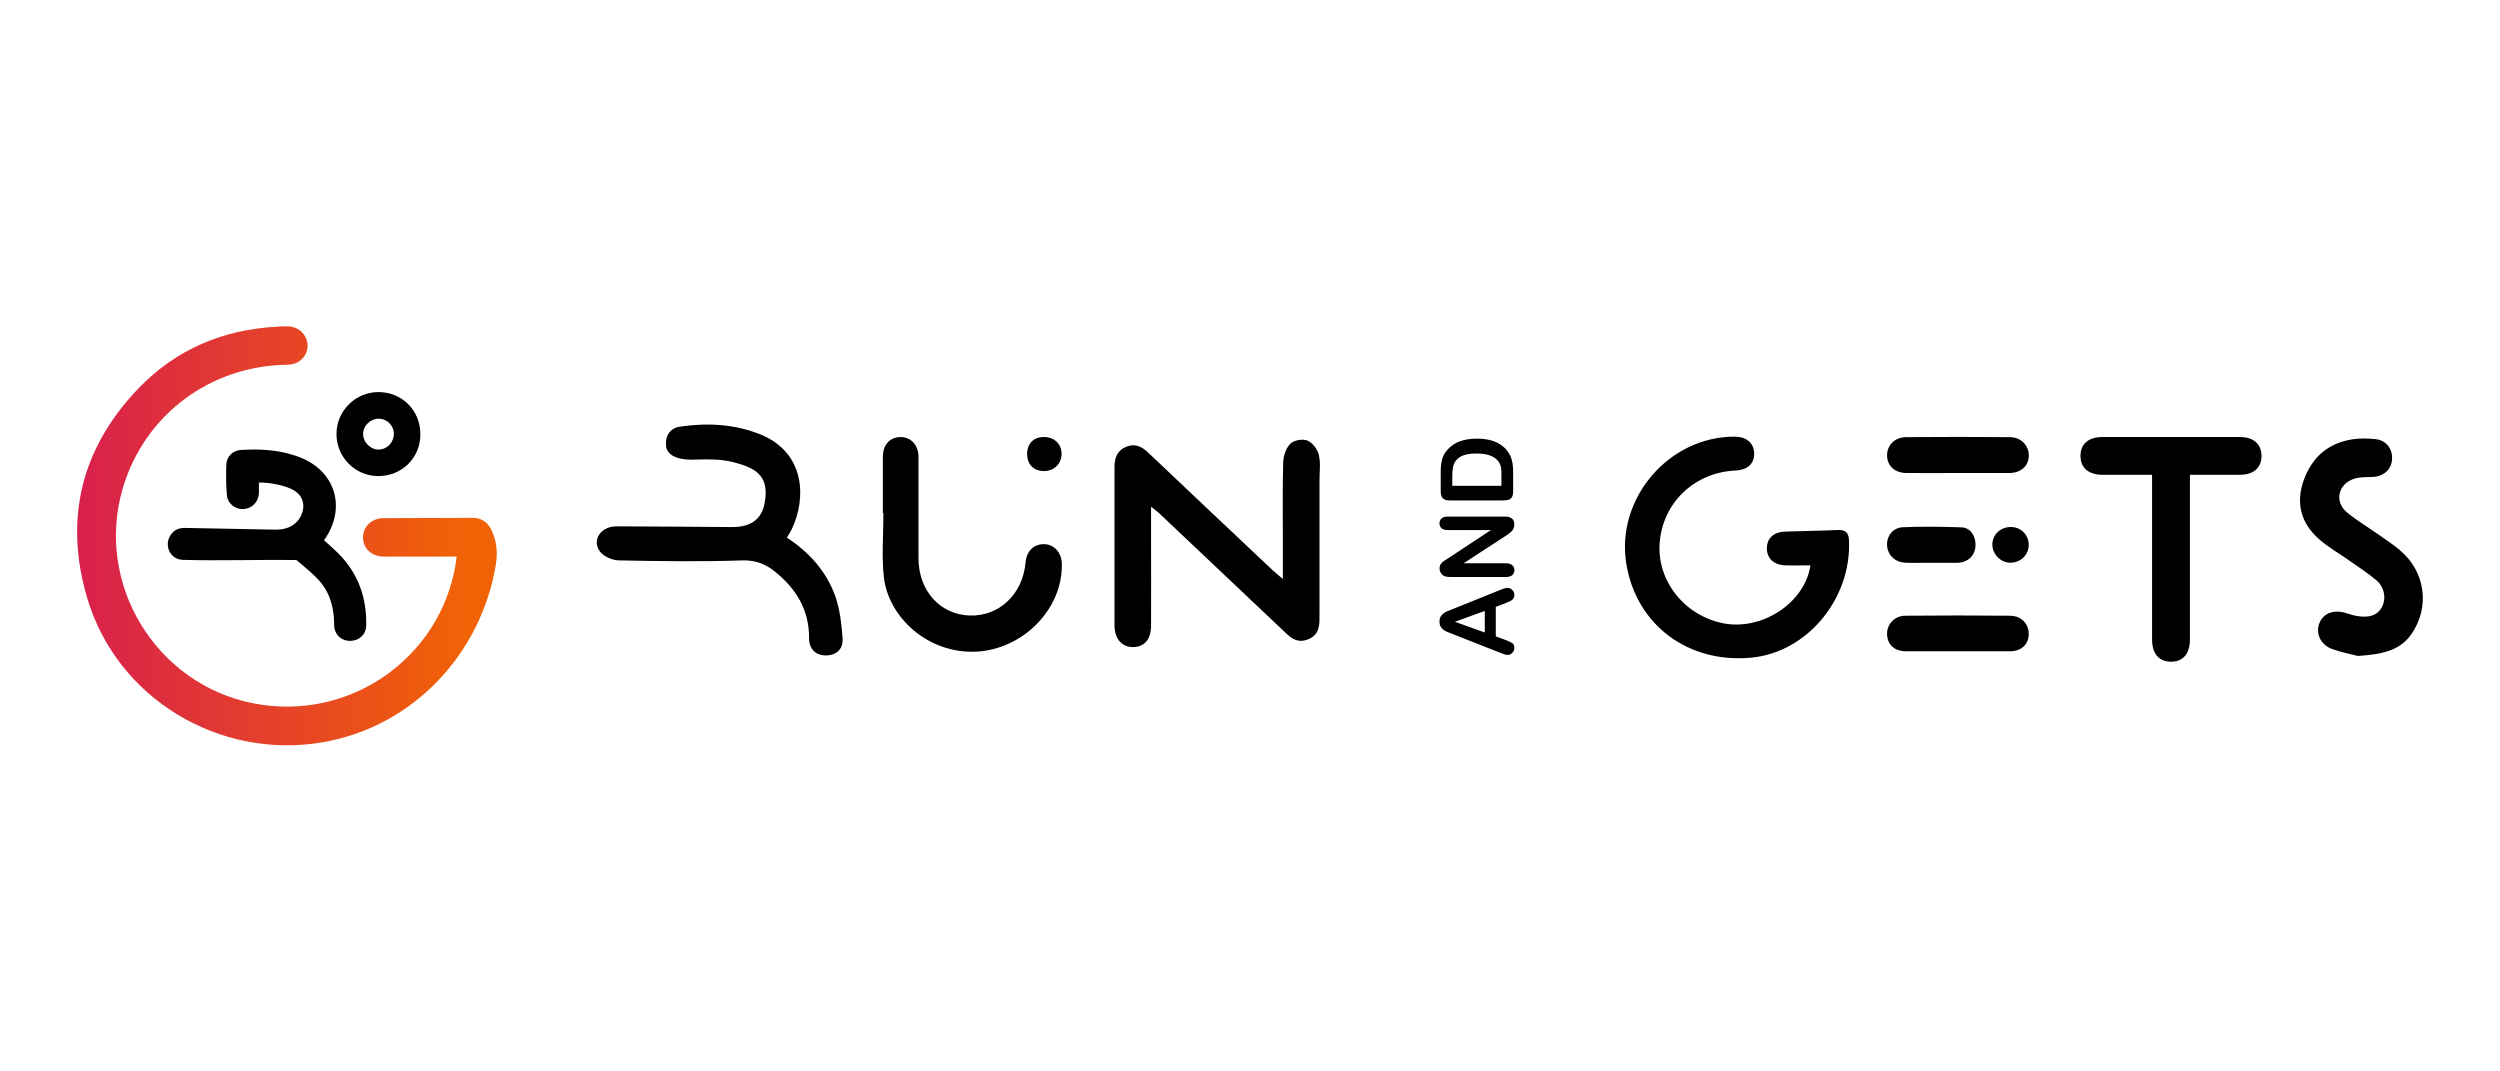 <?xml version="1.0" encoding="UTF-8"?><svg id="Capa_1" data-name="Capa 1" xmlns="http://www.w3.org/2000/svg" xmlns:xlink="http://www.w3.org/1999/xlink" viewBox="0 0 350 150"><defs><style> .cls-1 { fill: url(#Degradado_sin_nombre_8); } .cls-1, .cls-2 { stroke-width: 0px; } </style><linearGradient id="Degradado_sin_nombre_8" data-name="Degradado sin nombre 8" x1="6.11" y1="75" x2="64.85" y2="75" gradientUnits="userSpaceOnUse"><stop offset="0" stop-color="#d9125b"/><stop offset="0" stop-color="#d61854"/><stop offset="0" stop-color="#d61a53"/><stop offset="1" stop-color="#f16206"/></linearGradient></defs><path class="cls-2" d="M117.96,89.39c.12,1.52-.94,2.39-2.37,2.37-1.42-.02-2.33-.92-2.32-2.44.02-4-1.87-7-4.9-9.39-1.32-1.04-2.72-1.54-4.56-1.47-5.74.19-11.49.11-17.23-.01-.89-.02-2.09-.56-2.6-1.25-1.16-1.6.14-3.51,2.31-3.51,5.4,0,10.8.07,16.2.1,2.66.01,4.18-1.14,4.57-3.41.5-2.94-.41-4.43-3.2-5.33-2.03-.65-3.2-.8-6.38-.71-4.48.23-4.24-2.05-4.24-2.05-.12-1.3.63-2.36,1.9-2.55,3.79-.57,7.55-.39,11.15,1.01,6.48,2.52,6.63,8.99,4.56,13.33-.18.38-.43.74-.69,1.19,3.13,2.04,5.52,4.71,6.76,8.15.68,1.89.89,3.98,1.05,6ZM313.65,61.18c-6.43,0-12.86,0-19.29,0-1.99,0-3.11.99-3.09,2.69.02,1.63,1.13,2.59,3.04,2.6,2.29,0,4.58,0,6.98,0v1.75c0,7.1,0,14.2,0,21.3,0,2,.97,3.12,2.66,3.12,1.69,0,2.64-1.13,2.64-3.14,0-7.1,0-14.2,0-21.3v-1.73c2.5,0,4.75,0,7.01,0,1.89,0,3-.98,3.01-2.62,0-1.66-1.1-2.66-2.97-2.66ZM184.66,63.72c-.19-.78-.88-1.72-1.59-2.03-.65-.28-1.88-.08-2.39.4-.61.58-1,1.68-1.03,2.57-.11,3.87-.05,7.74-.05,11.61,0,1.49,0,2.99,0,4.78-.65-.55-1.06-.87-1.44-1.23-5.81-5.48-11.63-10.96-17.42-16.46-.9-.86-1.85-1.3-3.04-.83-1.27.5-1.67,1.56-1.67,2.83,0,7.4-.01,14.8,0,22.2,0,1.91,1.09,3.08,2.66,3.03,1.57-.05,2.46-1.11,2.46-3.03.02-3.87,0-7.74,0-11.61,0-1.55,0-3.1,0-5.01.59.47.87.66,1.11.89,5.74,5.42,11.47,10.84,17.2,16.27,1.03.98,2,2.1,3.69,1.4,1.71-.7,1.58-2.16,1.58-3.59,0-6.22,0-12.45,0-18.67,0-1.18.18-2.4-.09-3.51ZM146.22,76.19c-1.45-.07-2.5.94-2.64,2.54-.39,4.47-3.71,7.6-7.88,7.44-4.12-.16-7.1-3.5-7.11-7.98,0-4.75,0-9.5,0-14.25,0-1.65-1.1-2.79-2.57-2.75-1.46.04-2.41,1.1-2.42,2.73-.01,2.64,0,5.29,0,7.93h.08c0,2.99-.27,6,.06,8.95.63,5.62,6.18,10.74,12.91,10.43,6.49-.29,12.21-5.93,12-12.4-.05-1.47-1.06-2.58-2.4-2.65ZM281.39,61.2c-4.86-.04-9.71-.04-14.57,0-1.58.02-2.65,1.17-2.63,2.58.03,1.46,1.07,2.42,2.71,2.44,2.4.02,4.81,0,7.21,0,2.4,0,4.81.01,7.21,0,1.63-.01,2.71-1.01,2.71-2.44,0-1.43-1.07-2.56-2.64-2.58ZM335.98,77.01c-.94-.78-1.97-1.45-2.97-2.16-1.48-1.04-3.05-1.97-4.44-3.12-1.79-1.49-1.25-3.96,1-4.7.81-.27,1.73-.22,2.6-.26,1.55-.06,2.65-1.05,2.72-2.5.07-1.5-.86-2.67-2.39-2.8-1.02-.09-2.07-.13-3.07.02-3.41.5-5.69,2.44-6.88,5.66-1.17,3.2-.46,6.02,2.04,8.26,1.34,1.2,2.94,2.09,4.42,3.14,1.24.88,2.52,1.7,3.68,2.68,1.14.96,1.41,2.55.79,3.73-.68,1.29-1.87,1.48-3.15,1.33-.63-.07-1.25-.25-1.85-.45-1.73-.57-3.25,0-3.79,1.46-.51,1.39.18,2.95,1.78,3.55,1.36.5,2.8.76,3.63.98,3.3-.22,5.85-.68,7.5-3.06,2.64-3.82,1.95-8.78-1.63-11.75ZM202,69.76c-.2-.2-.3-.52-.3-.96v-2.67c0-.69.06-1.29.19-1.79s.37-.95.73-1.35c.9-1.05,2.28-1.58,4.12-1.58.61,0,1.16.05,1.67.16.5.11.96.27,1.36.49.4.22.76.5,1.08.85.24.27.44.57.59.89.15.32.25.67.31,1.04.06.37.09.79.09,1.25v2.67c0,.37-.06.65-.17.84-.11.19-.27.31-.48.37-.2.06-.47.09-.8.09h-7.43c-.44,0-.76-.1-.96-.3ZM203.32,68.01h6.88v-1.55c0-.34,0-.61-.03-.8-.02-.19-.06-.39-.14-.6-.07-.21-.18-.39-.31-.54-.58-.69-1.58-1.03-3-1.03-1,0-1.75.15-2.25.45-.5.3-.81.67-.95,1.11-.14.44-.2.97-.2,1.6v1.35ZM281.47,86.2c-4.91-.05-9.81-.04-14.72,0-1.54.01-2.62,1.22-2.56,2.64.06,1.43,1.05,2.33,2.63,2.34,2.45.01,4.91,0,7.36,0s4.81,0,7.21,0c1.56,0,2.59-.93,2.63-2.33.05-1.46-.98-2.62-2.55-2.64ZM284.02,76.34c.03-1.41-1.03-2.52-2.43-2.56-1.44-.03-2.59.98-2.66,2.34-.07,1.4,1.12,2.66,2.52,2.66,1.42,0,2.54-1.06,2.57-2.45ZM266.69,78.78c1.22.05,2.45,0,3.67.01,1.18,0,2.35,0,3.52,0,.1,0,.2,0,.29,0,1.39-.11,2.31-1,2.4-2.3.09-1.39-.69-2.61-1.94-2.66-2.73-.1-5.47-.13-8.2-.02-1.45.06-2.32,1.25-2.24,2.58.08,1.3,1.12,2.33,2.5,2.38ZM211.27,74.69c.15-.11.29-.23.4-.36.12-.13.2-.27.25-.41.05-.15.08-.31.08-.5,0-.74-.44-1.1-1.33-1.1h-7.97c-.39,0-.69.08-.88.26-.2.17-.29.4-.29.7s.1.51.29.68c.2.17.49.25.88.25h6.03l-5.97,3.94c-.18.11-.34.22-.5.32-.16.1-.29.2-.39.3-.1.1-.18.21-.24.34-.06.13-.09.29-.09.47,0,.23.07.45.2.66.13.2.3.35.51.43.19.07.45.11.78.11h7.82c.38,0,.67-.09.87-.26.2-.17.3-.41.3-.7s-.1-.51-.3-.69c-.2-.18-.49-.27-.88-.27h-5.94l5.9-3.84c.16-.11.32-.22.47-.33ZM209.41,84.98v4.11l1.3.48c.51.19.85.35,1.03.48.18.13.27.35.27.66,0,.26-.09.49-.28.68-.19.2-.4.3-.64.3-.14,0-.28-.02-.43-.07-.15-.05-.35-.12-.62-.23l-6.58-2.59c-.19-.07-.42-.16-.68-.27-.27-.1-.49-.21-.66-.33-.18-.12-.32-.27-.43-.46-.11-.19-.16-.43-.16-.71s.05-.52.16-.71c.11-.19.25-.34.42-.46.17-.12.35-.22.55-.3.2-.08.46-.18.78-.31l6.54-2.64c.5-.21.86-.31,1.09-.31s.45.1.65.29c.2.2.29.43.29.71,0,.16-.03.3-.09.41-.06.11-.14.21-.24.29-.1.08-.25.16-.46.25-.21.09-.39.17-.54.23l-1.27.48ZM207.87,85.53l-4.18,1.52,4.18,1.5v-3.02ZM257.33,74.2c-2.45.11-4.9.14-7.36.22-1.65.05-2.6.92-2.61,2.34,0,1.41.97,2.34,2.59,2.39,1.16.04,2.32,0,3.51,0-.78,5.32-6.94,9.27-12.4,8.07-5.4-1.18-9.14-6.05-8.7-11.3.47-5.6,4.89-9.78,10.62-10.05,1.72-.08,2.68-1,2.6-2.49-.07-1.39-1.11-2.25-2.72-2.25-9.23-.02-16.65,8.66-15.18,17.77,1.38,8.59,8.69,14.05,17.61,13.16,7.75-.78,13.94-8.28,13.57-16.41-.05-1.05-.46-1.49-1.54-1.45ZM146.17,65.95c1.39.01,2.46-1.04,2.45-2.42,0-1.39-1.04-2.36-2.51-2.35-1.46.02-2.35.98-2.31,2.49.04,1.4.95,2.27,2.37,2.28Z"/><g><path class="cls-2" d="M41.5,78.4c-4.63-.07-11.28.13-15.91-.02-1.8-.06-2.69-2.06-1.67-3.52.48-.68,1.15-.97,1.99-.95,4.16.09,8.33.17,12.49.24,1.07.02,2.07-.15,2.94-.89,1.25-1.06,1.89-3.58-.43-4.74-1.11-.56-2.88-.96-4.66-.97,0,.52.01.98,0,1.44-.04,1.26-.94,2.21-2.16,2.28-1.16.07-2.23-.76-2.33-2-.12-1.43-.13-2.88-.07-4.31.05-1.07.94-1.9,2.04-1.97,2.87-.17,5.71,0,8.41,1.1,4.73,1.91,6.27,6.8,3.53,11.09-.1.15-.19.3-.3.46.69.63,1.37,1.21,2,1.84,2.79,2.8,3.99,6.22,3.9,10.12-.03,1.25-1.01,2.13-2.27,2.12-1.28-.01-2.22-.93-2.22-2.26,0-2.29-.54-4.41-2.06-6.14-.91-1.03-2.16-2.01-3.21-2.91"/><path class="cls-2" d="M58.85,60.83c0,3.28-2.6,5.84-5.91,5.82-3.24-.01-5.86-2.68-5.83-5.94.02-3.2,2.65-5.81,5.87-5.82,3.32,0,5.88,2.57,5.87,5.93ZM55.14,60.76c0-1.2-.96-2.15-2.15-2.14-1.16,0-2.18,1.03-2.16,2.16.02,1.15,1.04,2.17,2.18,2.16,1.16,0,2.13-1.01,2.13-2.18Z"/></g><path class="cls-1" d="M63.94,77.92h-.89c-3.11,0-6.23,0-9.34,0-1.66,0-2.88-1.14-2.89-2.67,0-1.54,1.22-2.7,2.86-2.71,4.17-.02,8.33-.03,12.5-.04,1.32,0,2.16.69,2.69,1.83.72,1.55.8,3.21.53,4.84-2.07,12.26-11.43,22.52-24.18,24.74-14.46,2.51-28.85-6.1-33.01-20.18-3.29-11.12-.82-21.07,7.24-29.42,5.2-5.39,11.74-8.15,19.24-8.57.56-.03,1.13-.07,1.69-.05,1.51.06,2.7,1.29,2.68,2.74-.02,1.47-1.22,2.62-2.76,2.63-10.84.12-20.04,6.98-23.09,17.23-3.99,13.4,4.59,27.54,18.33,30.19,13.17,2.55,25.84-6.07,28.2-19.19.08-.43.12-.86.19-1.37Z"/></svg>